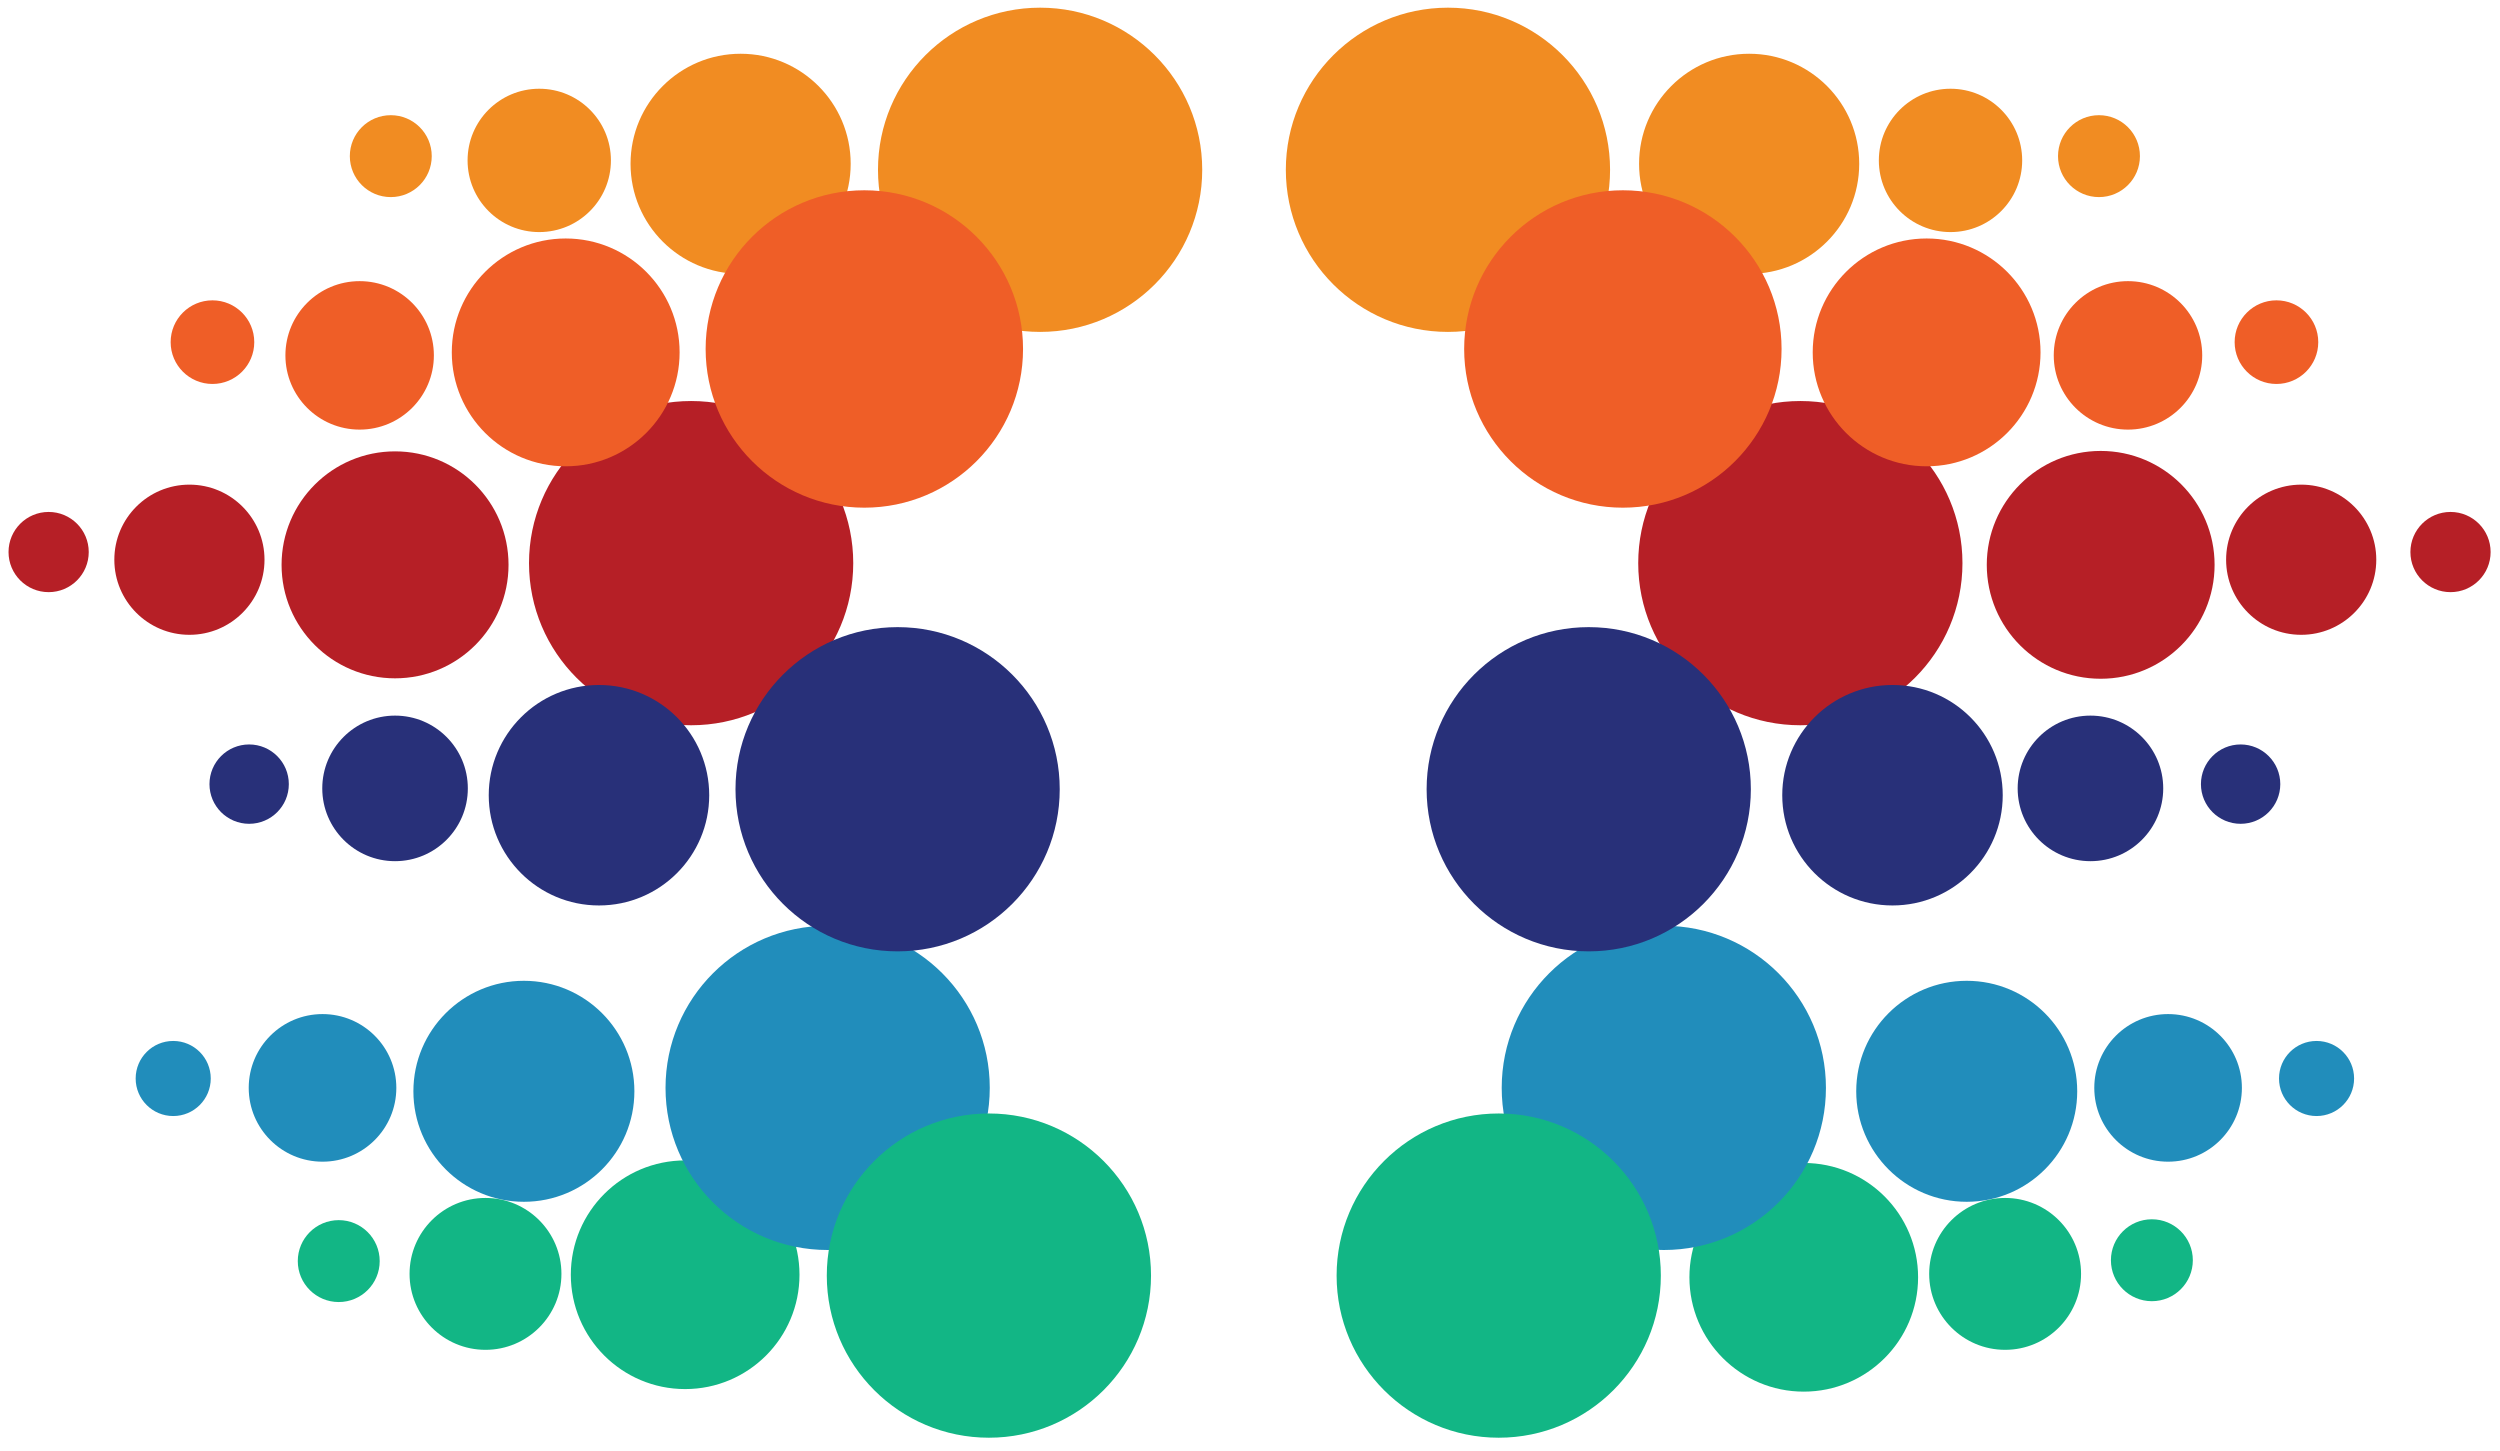 <svg
   width="100%"
   height="100%"
   viewBox="0 0 293 170"
   version="1.1"
   id="svg1"
   xml:space="preserve"
   xmlns="http://www.w3.org/2000/svg"
   xmlns:svg="http://www.w3.org/2000/svg"><defs id="defs1" />

    <style>
        .diamondSc {
            animation-name: diamondScale;
            transform-origin: 50% 50%;
        }
        .diamondScO75 {
            animation-duration: 0.75s;
        }
        .diamondScO5 {
            animation-duration: 0.5s;
        }
        .diamondSc1 {
            animation-duration: 1s;
        }
        .diamondSc2 {
            animation-duration: 2s;
        }

        
        @keyframes diamondScale {
            0%   { transform: scale(0.0); }
    <!-- YEl Yellow left
            50%  { transform: scale(1.5); }-->
            100% { transform: scale(1); }
        } 
    </style>
    <!-- YEl Yellow left-->
   <circle id="YEl1" class="diamondSc diamondSc1" cx="121.9" cy="19.9" r="19" fill="#f18c22" />
   <circle id="YEl2" class="diamondSc diamondSc2" cx="86.8" cy="19.2" r="12.9" fill="#f18c22" />
   <circle id="YEl3" class="diamondSc diamondScO75" cx="63.2" cy="18.8" r="8.4" fill="#f18c22" />
   <circle id="YEl4" class="diamondSc diamondScO5" cx="45.8" cy="18.3" r="4.8" fill="#f18c22" />
    <!-- RDl Red left-->
   <circle id="RDl1" class="diamondSc diamondSc1" cx="81" cy="66" r="19" fill="#b61f26" />
   <circle id="RDl2" class="diamondSc diamondScO75" cx="46.3" cy="66.2" r="13.3" fill="#b61f26" />
   <circle id="RDl3" class="diamondSc diamondScO5" cx="22.2" cy="65.6" r="8.8" fill="#b61f26" />
   <circle id="RDl4" class="diamondSc diamondSc2" cx="5.7" cy="64.7" r="4.7" fill="#b61f26" />
    <!-- ORl Orange left-->
   <circle id="ORl1" class="diamondSc diamondScO75" cx="101.3" cy="40.9" r="18.6" fill="#ef5e27" />
   <circle id="ORl2" class="diamondSc diamondScO5" cx="66.3" cy="41.3" r="13.35" fill="#ef5e27" />
   <circle id="ORl3" class="diamondSc diamondSc1" cx="42.15" cy="41.65" r="8.7" fill="#ef5e27" />
   <circle id="ORl4" class="diamondSc diamondSc2" cx="24.9" cy="40.1" r="4.9" fill="#ef5e27" />
    <!-- GRl Green left-->
   <circle id="GRl2" class="diamondSc diamondScO75" cx="80.3" cy="149.4" r="13.4" fill="#12b685" />
    <!-- LBl Light blue left-->
   <circle id="LBl1" class="diamondSc diamondSc1" cx="97" cy="127.5" r="19" fill="#218dbb" />
   <circle id="LBl2" class="diamondSc diamondSc2" cx="61.4" cy="127.9" r="12.95" fill="#218dbb" />
   <circle id="LBl3" class="diamondSc diamondScO75" cx="37.8" cy="127.5" r="8.65" fill="#218dbb" />
   <circle id="LBl4" class="diamondSc diamondScO5" cx="20.3" cy="126.4" r="4.4" fill="#218dbb" />
    <!-- DBl Dark blue left-->
   <circle id="DBl1" class="diamondSc diamondSc2" cx="105.2" cy="92.5" r="19" fill="#283079" />
   <circle id="DBl2" class="diamondSc diamondScO75" cx="70.2" cy="93.2" r="12.92" fill="#283079" />
   <circle id="DBl3" class="diamondSc diamondSc1" cx="46.3" cy="92.4" r="8.53" fill="#283079" />
   <circle id="DBl4" class="diamondSc diamondScO5" cx="29.2" cy="91.9" r="4.65" fill="#283079" />
    <!-- GRr Green left-->
   <circle id="VERDE-ESQ1" class="diamondSc diamondScO5" cx="115.9" cy="149.5" r="19" fill="#12b685" />
   <circle id="VERDE-ESQ3" class="diamondSc diamondSc2" cx="56.9" cy="149.3" r="8.9" fill="#12b685" />
   <circle id="VERDE-ESQ4" class="diamondSc diamondSc1" cx="39.7" cy="147.8" r="4.8" fill="#12b685" />
    <!-- YEr Yellow right-->
   <circle id="YEr1" class="diamondSc diamondScO5" cx="169.7" cy="19.9" r="19" fill="#f18c22" />
   <circle id="YEr2" class="diamondSc diamondScO75" cx="205" cy="19.2" r="12.9" fill="#f18c22" />
   <circle id="YEr3" class="diamondSc diamondSc2" cx="228.6" cy="18.8" r="8.4" fill="#f18c22" />
   <circle id="YEr4" class="diamondSc diamondSc1" cx="246" cy="18.3" r="4.8" fill="#f18c22" />
    <!-- RDr Red right-->
   <circle id="RDr1" class="diamondSc diamondSc2" cx="211" cy="66" r="19" fill="#b61f26" />
   <circle id="RDr2" class="diamondSc diamondScO75" cx="246.2" cy="66.2" r="13.35" fill="#b61f26" />
   <circle id="RDr3" class="diamondSc diamondSc1" cx="269.7" cy="65.6" r="8.8" fill="#b61f26" />
   <circle id="RDr4" class="diamondSc diamondScO5" cx="287.2" cy="64.7" r="4.7" fill="#b61f26" />
    <!-- ORr Orange right-->
   <circle id="ORr1" class="diamondSc diamondSc1" cx="190.2" cy="40.9" r="18.6" fill="#ef5e27" />
   <circle id="ORr2" class="diamondSc diamondScO5" cx="225.8" cy="41.3" r="13.35" fill="#ef5e27" />
   <circle id="ORrR3" class="diamondSc diamondSc2" cx="249.4" cy="41.65" r="8.7" fill="#ef5e27" />
   <circle id="ORr4" class="diamondSc diamondScO75" cx="266.8" cy="40.1" r="4.9" fill="#ef5e27" />
    <!-- GRr Green right-->
   <circle id="GRr2" class="diamondSc diamondScO5" cx="211.4" cy="149.7" r="13.4" fill="#12b685" />
    <!-- LBr Light blue right-->
   <circle id="LBr1" class="diamondSc diamondScO5" cx="195" cy="127.5" r="19" fill="#218dbb" />
   <circle id="LBr2" class="diamondSc diamondSc2" cx="230.5" cy="127.9" r="12.95" fill="#218dbb" />
   <circle id="LBr3" class="diamondSc diamondScO75" cx="254.1" cy="127.5" r="8.65" fill="#218dbb" />
   <circle id="LBr4" class="diamondSc diamondSc1" cx="271.5" cy="126.4" r="4.4" fill="#218dbb" />
    <!-- DBr Dark blue right-->
   <circle id="DBr1" class="diamondSc diamondScO75" cx="186.2" cy="92.5" r="19" fill="#283079" />
   <circle id="DBr2" class="diamondSc diamondSc1" cx="221.8" cy="93.2" r="12.92" fill="#283079" />
   <circle id="DBr3" class="diamondSc diamondScO5" cx="245" cy="92.4" r="8.53" fill="#283079" />
   <circle id="DBr4" class="diamondSc diamondSc2" cx="262.6" cy="91.9" r="4.65" fill="#283079" />
    <!-- GRr Green right-->
   <circle id="GRr1" class="diamondSc diamondSc1" cx="175.65" cy="149.5" r="19" fill="#12b685" />
   <circle id="GRr3" class="diamondSc diamondScO75" cx="235" cy="149.3" r="8.9" fill="#12b685" />
   <circle id="GRr4" class="diamondSc diamondSc2" cx="252.2" cy="147.7" r="4.8" fill="#12b685" />
</svg>